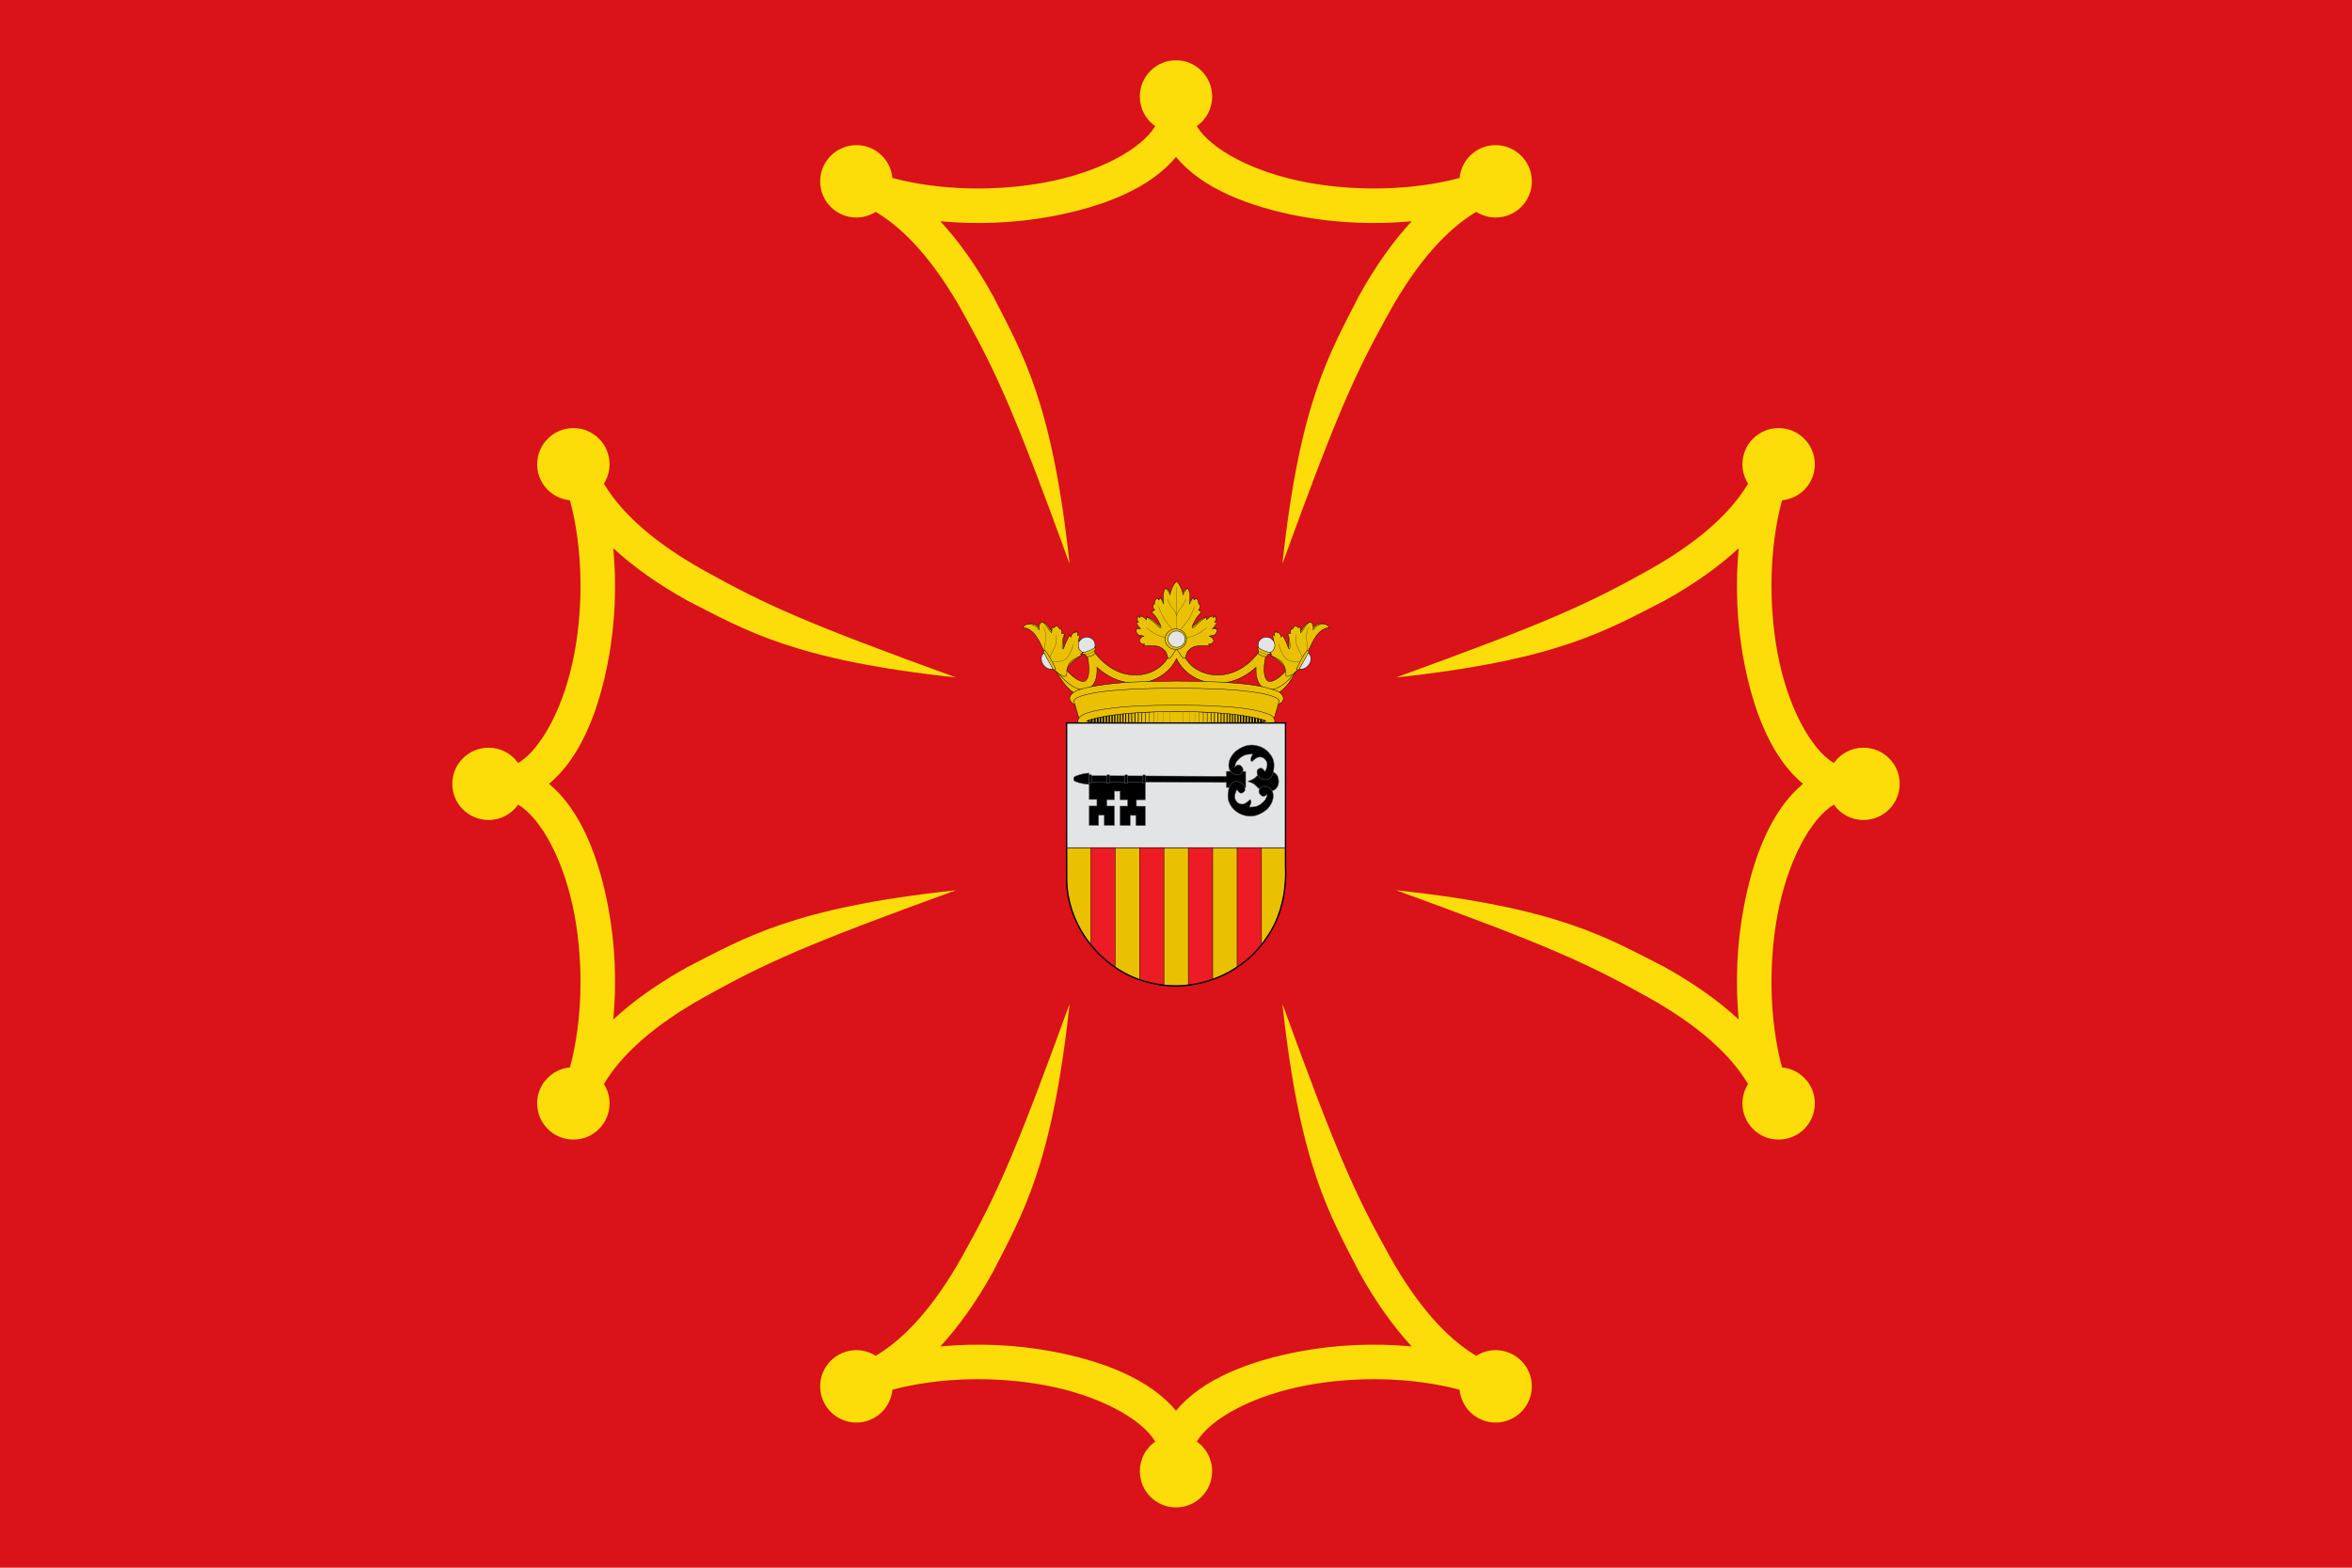 <?xml version="1.0" encoding="UTF-8" standalone="no"?>
<!-- Created with Inkscape (http://www.inkscape.org/) -->

<svg
   xmlns:dc="http://purl.org/dc/elements/1.1/"
   xmlns:cc="http://creativecommons.org/ns#"
   xmlns:rdf="http://www.w3.org/1999/02/22-rdf-syntax-ns#"
   xmlns:svg="http://www.w3.org/2000/svg"
   xmlns="http://www.w3.org/2000/svg"
   xmlns:xlink="http://www.w3.org/1999/xlink"
   xmlns:sodipodi="http://sodipodi.sourceforge.net/DTD/sodipodi-0.dtd"
   xmlns:inkscape="http://www.inkscape.org/namespaces/inkscape"
   width="750"
   height="500"
   id="svg54010"
   sodipodi:version="0.32"
   inkscape:version="0.47pre1"
   version="1.0"
   sodipodi:docname="Zaragoza_(ciudad).svg"
   inkscape:output_extension="org.inkscape.output.svg.inkscape">
  <defs
     id="defs54012">
    <inkscape:perspective
       sodipodi:type="inkscape:persp3d"
       inkscape:vp_x="0 : 250 : 1"
       inkscape:vp_y="0 : 1000 : 0"
       inkscape:vp_z="750 : 250 : 1"
       inkscape:persp3d-origin="375 : 166.66667 : 1"
       id="perspective2933" />
    <linearGradient
       id="linearGradient4981">
      <stop
         style="stop-color:#403800;stop-opacity:1;"
         offset="0"
         id="stop4983" />
      <stop
         id="stop4985"
         offset="0.5"
         style="stop-color:#c8af00;stop-opacity:1;" />
      <stop
         style="stop-color:#403900;stop-opacity:1;"
         offset="1"
         id="stop4987" />
    </linearGradient>
    <linearGradient
       inkscape:collect="always"
       xlink:href="#linearGradient4476"
       id="linearGradient4989"
       gradientUnits="userSpaceOnUse"
       gradientTransform="matrix(1.14,0,0,1.14,68.596,133.768)"
       x1="133.797"
       y1="343.12"
       x2="416.203"
       y2="343.12" />
    <inkscape:perspective
       sodipodi:type="inkscape:persp3d"
       inkscape:vp_x="0 : 526.18109 : 1"
       inkscape:vp_y="0 : 1000 : 0"
       inkscape:vp_z="744.09448 : 526.18109 : 1"
       inkscape:persp3d-origin="372.04724 : 350.78739 : 1"
       id="perspective4991" />
    <linearGradient
       id="linearGradient4476">
      <stop
         style="stop-color:#403800;stop-opacity:1;"
         offset="0"
         id="stop4478" />
      <stop
         id="stop3321"
         offset="0.5"
         style="stop-color:#c8af00;stop-opacity:1;" />
      <stop
         style="stop-color:#403900;stop-opacity:1;"
         offset="1"
         id="stop4480" />
    </linearGradient>
    <linearGradient
       inkscape:collect="always"
       xlink:href="#linearGradient4476"
       id="linearGradient2929"
       gradientUnits="userSpaceOnUse"
       gradientTransform="matrix(1.14,0,0,1.14,68.596,133.768)"
       x1="133.797"
       y1="343.12"
       x2="416.203"
       y2="343.12" />
    <inkscape:perspective
       sodipodi:type="inkscape:persp3d"
       inkscape:vp_x="0 : 526.18109 : 1"
       inkscape:vp_y="0 : 1000 : 0"
       inkscape:vp_z="744.09448 : 526.18109 : 1"
       inkscape:persp3d-origin="372.04724 : 350.78739 : 1"
       id="perspective9853" />
    <inkscape:perspective
       id="perspective108"
       inkscape:persp3d-origin="275 : 325 : 1"
       inkscape:vp_z="550 : 487.5 : 1"
       inkscape:vp_y="0 : 1000 : 0"
       inkscape:vp_x="0 : 487.5 : 1"
       sodipodi:type="inkscape:persp3d" />
    <inkscape:perspective
       id="perspective3215"
       inkscape:persp3d-origin="0.5 : 0.33333333 : 1"
       inkscape:vp_z="1 : 0.5 : 1"
       inkscape:vp_y="0 : 1000 : 0"
       inkscape:vp_x="0 : 0.5 : 1"
       sodipodi:type="inkscape:persp3d" />
  </defs>
  <sodipodi:namedview
     id="base"
     pagecolor="#ffffff"
     bordercolor="#666666"
     borderopacity="1.0"
     inkscape:pageopacity="0.0"
     inkscape:pageshadow="2"
     inkscape:zoom="0.63"
     inkscape:cx="563.68525"
     inkscape:cy="218.15287"
     inkscape:document-units="px"
     inkscape:current-layer="layer1"
     showborder="false"
     inkscape:showpageshadow="false"
     inkscape:window-width="1920"
     inkscape:window-height="1018"
     inkscape:window-x="-8"
     inkscape:window-y="-8"
     showgrid="false"
     inkscape:window-maximized="1" />
  <g
     inkscape:label="Capa 1"
     inkscape:groupmode="layer"
     id="layer1"
     transform="translate(-146.429,-236.648)">
    <rect
       style="opacity:1;fill:#da121a;fill-opacity:1;stroke:none;stroke-width:1;stroke-linecap:round;stroke-linejoin:miter;stroke-miterlimit:4;stroke-dasharray:none;stroke-opacity:1"
       id="rect2207"
       width="750"
       height="500"
       x="146.429"
       y="236.648" />
    <g
       id="g3085"
       transform="matrix(0.14,0,0,0.14,471.769,419.148)">
      <g
         style="display:inline"
         transform="translate(18.571,-7.756)"
         inkscape:label="Timbre"
         id="layer3" />
      <g
         style="display:inline"
         transform="translate(18.571,-7.756)"
         id="layer1-7"
         inkscape:label="Escudo" />
      <g
         transform="translate(75,-84.397)"
         style="display:inline"
         inkscape:label="Piezas"
         id="layer4">
        <g
           transform="translate(873,-55.32)"
           inkscape:label="Piezas"
           id="g5818" />
        <g
           transform="translate(873,-55.32)"
           inkscape:label="Muebles"
           id="g5820" />
        <g
           transform="translate(873,-55.32)"
           inkscape:label="Ornamentos"
           id="g5822" />
      </g>
      <g
         transform="translate(75,-84.397)"
         style="display:inline"
         inkscape:label="Muebles"
         id="layer5">
        <g
           style="display:inline"
           transform="translate(-582.739,640.167)"
           id="g5438"
           inkscape:label="Escudo" />
        <g
           transform="translate(-526.311,563.527)"
           style="display:inline"
           inkscape:label="Piezas"
           id="g5440" />
        <g
           transform="translate(-526.311,563.527)"
           inkscape:label="Ornamento"
           id="g5559" />
        <g
           transform="translate(-526.311,563.527)"
           style="display:inline"
           inkscape:label="Borde 3px"
           id="g5561" />
        <g
           transform="translate(-1463.668,-157.69)"
           id="g5299" />
        <g
           transform="translate(-2598.045,11.385)"
           id="g9393" />
      </g>
      <g
         transform="translate(75,-84.397)"
         style="display:inline"
         inkscape:label="Ornamentos"
         id="layer6" />
      <g
         transform="translate(75,-84.397)"
         style="display:inline"
         inkscape:label="Borde 3px"
         id="layer2">
        <g
           transform="matrix(0.959,0,0,0.959,12.342,18.785)"
           id="g2527">
          <path
             sodipodi:nodetypes="ccccccccc"
             id="path5237"
             d="m 268.375,122.087 c -6.477,-8.47 -6.694,-13.506 -14.355,-15.886 l -0.368,36.197 c 0.026,2.304 -6.586,-7.481 -11.411,-12.87 l 4.417,70.181 c -23.54,-14.47 -12.656,-15.185 -36.44,-25.137 37.947,64.873 -17.233,9.049 -25.766,31.773 l 79.874,18.098 4.049,-102.356 z"
             style="fill:#eac102;fill-opacity:1;fill-rule:evenodd;stroke:#000000;stroke-width:1.043px;stroke-linecap:butt;stroke-linejoin:miter;stroke-opacity:1" />
          <path
             style="fill:#eac102;fill-opacity:1;fill-rule:evenodd;stroke:#000000;stroke-width:1.043px;stroke-linecap:butt;stroke-linejoin:miter;stroke-opacity:1"
             d="m 291.777,122.087 c 6.477,-8.47 6.694,-13.506 14.355,-15.886 l 0.368,36.197 c -0.026,2.304 6.586,-7.481 11.411,-12.87 l -4.417,70.181 c 23.54,-14.47 12.656,-15.185 36.44,-25.137 -37.947,64.873 17.233,9.049 25.766,31.773 l -79.874,18.098 -4.049,-102.356 z"
             id="path5235"
             sodipodi:nodetypes="ccccccccc" />
          <path
             id="path4583"
             d="m 11.492,293.351 c 17.922,33.998 34.194,46.38 43.38,49.413 9.186,3.032 11.224,-1.746 10.955,-0.953 l 18.951,5.288 c -4.082,12.03 -19.923,18.979 -36.895,13.376 -16.972,-5.603 -35.138,-22.235 -54.24,-58.472 l 17.85,-8.652 z"
             style="fill:#eac102;fill-opacity:1;fill-rule:evenodd;stroke:#000000;stroke-width:1.043;stroke-linecap:butt;stroke-linejoin:miter;stroke-miterlimit:4;stroke-opacity:1;stroke-dasharray:none;stroke-dashoffset:0;marker:none;visibility:visible;display:inline;overflow:visible;enable-background:accumulate" />
          <path
             style="fill:#eac102;fill-opacity:1;fill-rule:evenodd;stroke:#000000;stroke-width:1.043px;stroke-linecap:butt;stroke-linejoin:miter;stroke-opacity:1"
             d="m 632.463,191.45 c -9.794,-2.023 -20.359,-2.566 -29.478,11.217 l -4.876,-15.887 c -15.008,0.855 -16.4,18.633 -30.383,27.589 l -23.124,2.081 c 3.471,21.285 2.051,29.053 0.737,37.565 l -42.252,12 c 16.407,9.632 30.919,20.103 36.356,35.217 l 93.02,-109.782 z"
             id="path4581"
             sodipodi:nodetypes="ccccccccc" />
          <path
             style="fill:#eac102;fill-opacity:1;fill-rule:evenodd;stroke:#000000;stroke-width:1.043;stroke-linecap:butt;stroke-linejoin:miter;stroke-miterlimit:4;stroke-opacity:1;stroke-dasharray:none;stroke-dashoffset:0;marker:none;visibility:visible;display:inline;overflow:visible;enable-background:accumulate"
             d="m 547.303,293.351 c -17.922,33.998 -34.194,46.38 -43.38,49.413 -9.186,3.032 -11.224,-1.746 -10.955,-0.953 l -18.951,5.288 c 4.082,12.03 19.923,18.979 36.895,13.376 16.972,-5.603 35.138,-22.235 54.24,-58.472 l -17.85,-8.652 z"
             id="path4461" />
          <path
             style="fill:#eac102;fill-opacity:1;fill-rule:evenodd;stroke:#000000;stroke-width:1.043;stroke-linecap:butt;stroke-linejoin:miter;stroke-miterlimit:4;stroke-opacity:1;stroke-dasharray:none"
             d="m 269.358,237.145 c -1.643,37.584 -29.502,65.622 -66.341,73.469 -36.839,7.847 -82.236,-4.672 -118.001,-52.116 l -17.271,8.133 c 4.343,18.417 5.125,33.489 3.472,43.831 -1.652,10.342 -5.298,14.988 -8.681,16.601 -3.383,1.612 -9.281,1.643 -19.068,-4.264 -9.786,-5.907 -22.318,-17.559 -36.186,-35.76 l -15.504,11.818 c 14.842,19.478 28.629,32.781 41.638,40.633 13.009,7.853 26.356,10.487 37.496,5.178 11.14,-5.309 17.315,-17.106 19.555,-31.13 0.927,-5.803 1.088,-12.284 0.822,-19.159 36.186,33.263 79.167,43.101 115.777,35.303 32.148,-6.848 59.579,-27.358 73.012,-55.985 13.433,28.627 40.863,49.137 73.012,55.985 36.61,7.798 79.591,-2.04 115.777,-35.303 -0.266,6.875 -0.105,13.356 0.822,19.159 2.24,14.024 8.415,25.821 19.555,31.13 11.14,5.309 24.487,2.675 37.496,-5.178 13.009,-7.853 26.796,-21.155 41.638,-40.633 l -15.504,-11.818 c -13.868,18.2 -26.4,29.852 -36.186,35.76 -9.786,5.907 -15.685,5.877 -19.068,4.264 -3.383,-1.612 -7.029,-6.258 -8.681,-16.601 -1.652,-10.342 -0.87,-25.414 3.472,-43.831 l -17.271,-8.133 c -35.764,47.444 -81.161,59.964 -118.001,52.116 -36.839,-7.847 -64.698,-35.885 -66.341,-73.469 l -10.722,0.457 -10.722,-0.457 z"
             id="path3640" />
          <g
             id="g4543"
             transform="matrix(0.975,0,0,1.091,-42.967,71.657)">
            <path
               sodipodi:nodetypes="ccssccscscscscscscscccsccssscscsccscscccscscccccscscccscsccscscsssccscccscscscscscscsccsssc"
               id="path2929"
               d="m 331.152,164.204 c 6.281,5.192 15.808,26.376 21.558,18.809 1.954,-2.052 2.342,-11.209 7.421,-15.211 5.079,-4.002 3.533,-4.11 12.91,-8.215 9.377,-4.105 38.669,-1.643 38.669,-1.643 l -2.331,-4.091 c 0,0 4.663,-0.001 7.789,-1.643 3.126,-1.642 5.09,-5.766 5.09,-5.766 0,0 -0.377,-0.816 -2.33,-4.51 -1.954,-3.694 -8.218,-5.734 -8.218,-5.734 0,0 5.477,-0.83 10.947,-2.062 5.47,-1.231 7.819,-10.276 7.819,-10.276 0,0 -0.4,-1.636 -1.962,-2.867 -1.563,-1.231 -9.383,-0.805 -9.383,-0.805 0,0 1.566,-1.235 4.692,-4.929 3.126,-3.694 5.857,-7.796 5.857,-7.796 0,0 0.014,-0.017 -2.33,-0.838 -2.344,-0.821 -3.526,-0.387 -3.526,-0.387 0,0 2.346,-2.49 3.128,-4.542 0.781,-2.052 -1.165,-9.439 -1.165,-9.439 l -5.09,3.705 -1.564,-3.705 c 0,0 -3.138,0.839 -6.654,2.481 -3.516,1.642 -7.421,5.734 -7.421,5.734 l -1.564,-6.153 c 0,0 -14.837,9.86 -19.135,13.144 -4.298,3.284 -13.279,13.126 -14.842,10.663 -1.563,-2.463 3.131,-9.855 7.82,-17.654 4.689,-7.799 13.677,-15.173 13.677,-15.173 0,0 0.007,-1.636 -1.165,-2.867 -1.172,-1.231 -5.09,-2.899 -5.09,-2.899 0,0 2.745,-2.442 3.526,-5.315 0.781,-2.873 -0.399,-8.215 -0.399,-8.215 l -2.361,0.805 c 0,0 -0.782,-4.085 -1.564,-6.958 -0.781,-2.873 -3.128,-4.929 -3.128,-4.929 0,0 -1.166,0 -2.729,0 -1.563,0 -3.496,2.448 -3.496,2.448 l -3.925,-4.929 -8.188,13.981 c 0,0 1.564,-8.205 1.564,-17.235 0,-9.03 -5.09,-17.654 -5.09,-17.654 0,0 -2.341,1.645 -5.857,4.929 -3.516,3.284 -5.489,9.825 -5.489,9.825 0,0 -2.325,-8.187 -5.06,-14.754 -1.736,-2.812 -8.318,-14.81 -11.131,-13.826 -3.249,-0.063 -9.108,10.247 -11.131,13.826 -2.735,6.567 -5.09,14.754 -5.09,14.754 0,0 -1.942,-6.542 -5.458,-9.825 -3.516,-3.284 -5.888,-4.929 -5.888,-4.929 0,0 -5.06,8.624 -5.06,17.654 0,9.03 1.564,17.235 1.564,17.235 l -8.218,-13.981 -3.894,4.929 c 0,0 -1.964,-2.448 -3.526,-2.448 -1.563,0 -2.729,0 -2.729,0 0,0 -2.346,2.056 -3.128,4.929 -0.781,2.873 -1.564,6.958 -1.564,6.958 l -2.331,-0.805 c 0,0 -1.18,5.342 -0.399,8.215 0.781,2.873 3.526,5.315 3.526,5.315 0,0 -3.918,1.668 -5.09,2.899 -1.172,1.231 -1.165,2.867 -1.165,2.867 0,0 8.988,7.374 13.677,15.173 4.689,7.799 9.352,15.191 7.789,17.654 -1.563,2.463 -10.544,-7.379 -14.842,-10.663 -4.298,-3.284 -19.135,-13.144 -19.135,-13.144 l -1.564,6.153 c 0,0 -3.905,-4.092 -7.421,-5.734 -3.516,-1.642 -6.654,-2.481 -6.654,-2.481 l -1.564,3.705 -5.06,-3.705 c 0,0 -1.977,7.387 -1.196,9.439 0.781,2.052 3.128,4.542 3.128,4.542 0,0 -1.152,-0.434 -3.496,0.387 -2.344,0.821 -2.361,0.838 -2.361,0.838 1e-5,0 2.731,4.102 5.857,7.796 3.126,3.694 4.692,4.929 4.692,4.929 1e-5,0 -7.821,-0.426 -9.383,0.805 -1.563,1.231 -1.932,2.867 -1.932,2.867 0,0 2.35,9.045 7.82,10.276 5.47,1.231 10.917,2.062 10.917,2.062 0,0 -6.234,2.04 -8.188,5.734 -1.954,3.694 -2.361,4.51 -2.361,4.51 10e-6,0 1.965,4.125 5.09,5.766 3.126,1.642 7.82,1.643 7.82,1.643 l -2.361,4.091 c 0,1e-5 29.322,-2.462 38.699,1.643 9.377,4.105 7.8,4.213 12.879,8.215 5.079,4.002 6.135,12.884 7.421,15.211 4.932,8.923 14.882,-13.618 21.079,-18.809"
               style="fill:#eac102;fill-opacity:1;fill-rule:evenodd;stroke:#000000;stroke-width:1.011px;stroke-linecap:butt;stroke-linejoin:miter;stroke-opacity:1" />
            <g
               id="g4534">
              <path
                 style="fill:none;stroke:#000000;stroke-width:0.506;stroke-linecap:round;stroke-linejoin:round;stroke-miterlimit:4;stroke-opacity:1;stroke-dasharray:none"
                 d="m 331.429,29.536 c 0,41.529 0,83.059 0,124.588"
                 id="path2979" />
              <path
                 style="fill:none;stroke:#000000;stroke-width:0.506;stroke-linecap:round;stroke-linejoin:round;stroke-miterlimit:4;stroke-opacity:1;stroke-dasharray:none"
                 d="m 287.778,72.255 c 6.079,13.543 12.344,27.547 23.303,37.918 8.197,9.135 16.911,18.833 19.237,31.312 l 0.302,1.033 0.317,1.084"
                 id="path2981" />
              <path
                 style="fill:none;stroke:#000000;stroke-width:0.506;stroke-linecap:round;stroke-linejoin:round;stroke-miterlimit:4;stroke-opacity:1;stroke-dasharray:none"
                 d="m 375.08,72.255 c -6.079,13.543 -12.344,27.547 -23.303,37.918 -8.197,9.135 -16.911,18.833 -19.237,31.312 l -0.302,1.033 -0.317,1.084"
                 id="path2983" />
              <path
                 style="fill:none;stroke:#000000;stroke-width:0.506;stroke-linecap:round;stroke-linejoin:round;stroke-miterlimit:4;stroke-opacity:1;stroke-dasharray:none"
                 d="m 309.358,55.941 c 3.273,8.206 7.848,15.834 14.196,22.022 3.6,4.017 6.367,8.584 7.384,13.94"
                 id="path3957" />
              <path
                 style="fill:none;stroke:#000000;stroke-width:0.506;stroke-linecap:round;stroke-linejoin:round;stroke-miterlimit:4;stroke-opacity:1;stroke-dasharray:none"
                 d="m 353.5,55.941 c -3.273,8.206 -7.848,15.834 -14.196,22.022 -3.6,4.017 -6.367,8.584 -7.384,13.94"
                 id="path3959" />
              <path
                 style="fill:none;stroke:#000000;stroke-width:0.506;stroke-linecap:round;stroke-linejoin:round;stroke-miterlimit:4;stroke-opacity:1;stroke-dasharray:none"
                 d="m 258.324,118.386 c 11.987,8.096 24.417,16.488 38.901,19.156 11.535,3.164 23.862,6.55 32.119,15.823 l 0.778,0.707 0.816,0.742"
                 id="path3971" />
              <path
                 style="fill:none;stroke:#000000;stroke-width:0.506;stroke-linecap:round;stroke-linejoin:round;stroke-miterlimit:4;stroke-opacity:1;stroke-dasharray:none"
                 d="m 404.533,118.386 c -11.987,8.096 -24.418,16.488 -38.901,19.156 -11.535,3.164 -23.862,6.55 -32.119,15.823 l -0.778,0.707 -0.816,0.742"
                 id="path3973" />
            </g>
          </g>
          <path
             style="fill:#eac102;fill-rule:evenodd;stroke:#000000;stroke-width:1.043px;stroke-linecap:butt;stroke-linejoin:miter;stroke-opacity:1"
             d="m 279.863,327.079 c -70.23,0.7 -141.267,0.766 -210.24,14.813 -15.392,4.638 -37.397,7.228 -43.175,23.657 -1.895,13.722 15.507,19.538 26.378,23.309 51.786,14.841 106.504,16.098 160.16,18.418 83.476,1.599 167.491,2.248 250.348,-8.835 22.636,-4.175 47.562,-6.751 66.176,-20.816 11.115,-10.394 -1.188,-24.928 -13.475,-27.918 -42.15,-15.441 -88.123,-17.098 -132.703,-20.241 -34.454,-1.795 -68.968,-2.363 -103.469,-2.386 z"
             id="path9052" />
          <path
             style="fill:#eac102;fill-opacity:1;fill-rule:evenodd;stroke:#000000;stroke-width:1.043px;stroke-linecap:butt;stroke-linejoin:miter;stroke-opacity:1"
             d="m 280.08,343.947 c -38.279,0 -70.562,0.712 -97.77,1.949 -5.442,0.247 -10.695,0.523 -15.739,0.809 -60.503,3.432 -92.944,9.5 -110.33,15.043 -1.449,0.462 -2.823,0.908 -4.071,1.361 -6.217,2.259 -10.04,4.422 -12.367,6.179 -0.457,0.346 -0.851,0.677 -1.202,0.993 -0.363,0.327 -0.667,0.628 -0.93,0.919 -1.555,1.716 -1.512,2.758 -1.512,2.758 l 13.219,45.569 43.225,0 374.953,0 43.225,0 13.219,-45.569 c 0,0 0.043,-1.042 -1.512,-2.758 -0.264,-0.291 -0.567,-0.592 -0.93,-0.919 -2.127,-1.922 -6.106,-4.46 -13.568,-7.172 -0.011,-0.004 -0.028,0.004 -0.039,0 -16.216,-5.885 -48.816,-12.685 -114.362,-16.403 -0.012,-7e-4 -0.026,7.1e-4 -0.039,0 -5.044,-0.286 -10.259,-0.562 -15.701,-0.809 -27.209,-1.237 -59.488,-1.949 -97.77,-1.949 z"
             id="path9054" />
          <g
             id="g9200"
             transform="matrix(1.143,0,0,1.085,-1244.044,103.271)">
            <path
               style="fill:#eac102;fill-rule:evenodd;stroke:#000000;stroke-width:0.936px;stroke-linecap:butt;stroke-linejoin:miter;stroke-opacity:1"
               d="m 1146.982,293.415 c 0,0 40.214,-20.435 186.113,-20.435 145.416,0 186.113,20.435 186.113,20.435 0,0 -34.014,20.435 -186.113,20.435 -152.583,0 -186.113,-20.435 -186.113,-20.435 z"
               id="path9202"
               sodipodi:nodetypes="czczc" />
            <g
               id="g9204"
               transform="translate(181.952,-177.549)">
              <path
                 d="m 1103.773,494.662 0,-47.281"
                 style="font-size:12px;fill:none;stroke:#000000;stroke-width:0.487"
                 id="path9206" />
              <path
                 d="m 1095.22,494.662 0,-47.281"
                 style="font-size:12px;fill:none;stroke:#000000;stroke-width:0.717"
                 id="path9208" />
              <path
                 d="m 1087.147,494.662 0,-47.281"
                 style="font-size:12px;fill:none;stroke:#000000;stroke-width:0.96"
                 id="path9210" />
              <path
                 d="m 1079.144,494.662 0,-47.281"
                 style="font-size:12px;fill:none;stroke:#000000;stroke-width:1.204"
                 id="path9212" />
              <path
                 d="m 1072.012,494.662 0,-47.281"
                 style="font-size:12px;fill:none;stroke:#000000;stroke-width:1.447"
                 id="path9214" />
              <path
                 d="m 1058.412,492.113 -0.188,-43.034 m 6.636,43.6 0,-45.013"
                 style="font-size:12px;fill:none;stroke:#000000;stroke-width:1.691"
                 id="path9216" />
              <path
                 d="m 1045.855,490.178 0,-39.648 m 6.362,40.781 -0.188,-42.194"
                 style="font-size:12px;fill:none;stroke:#000000;stroke-width:1.921"
                 id="path9218" />
              <path
                 d="m 1029.009,487.914 0,-34.835 m 5.527,35.401 0,-36.533 m 5.694,37.665 0,-37.95"
                 style="font-size:12px;fill:none;stroke:#000000;stroke-width:2.164"
                 id="path9220" />
              <path
                 d="m 1023.105,487.629 0,-33.699"
                 style="font-size:12px;fill:none;stroke:#000000;stroke-width:2.408"
                 id="path9222" />
              <path
                 d="m 1017.599,485.931 0,-31.435"
                 style="font-size:12px;fill:none;stroke:#000000;stroke-width:2.651"
                 id="path9224" />
              <path
                 d="m 1011.694,485.08 0,-29.17"
                 style="font-size:12px;fill:none;stroke:#000000;stroke-width:2.895"
                 id="path9226" />
              <path
                 d="m 999.606,482.534 -0.188,-23.224 m 6.383,24.357 0,-26.055"
                 style="font-size:12px;fill:none;stroke:#000000;stroke-width:3.125"
                 id="path9228" />
              <path
                 d="m 993.411,480.551 0,-20.394"
                 style="font-size:12px;fill:none;stroke:#000000;stroke-width:3.3"
                 id="path9230" />
              <path
                 d="m 987.738,478.897 0,-16.983"
                 style="font-size:12px;fill:none;stroke:#000000;stroke-width:3.544"
                 id="path9232" />
              <path
                 d="m 981.543,476.633 0,-13.301"
                 style="font-size:12px;fill:none;stroke:#000000;stroke-width:3.774"
                 id="path9234" />
              <path
                 d="m 975.176,475.501 0,-9.905"
                 style="font-size:12px;fill:none;stroke:#000000;stroke-width:4.004"
                 id="path9236" />
              <path
                 d="m 968.437,473.238 0,-4.813"
                 style="font-size:12px;fill:none;stroke:#000000;stroke-width:4.721"
                 id="path9238" />
              <path
                 d="m 1137.799,492.113 0,-43.315 m -14.489,44.732 0.188,-45.864 m -10.748,46.43 0,-46.715"
                 style="font-size:12px;fill:none;stroke:#000000;stroke-width:0.243"
                 id="path9240" />
              <path
                 id="path9242"
                 style="font-size:12px;fill:none;stroke:#000000;stroke-width:0.487"
                 d="m 1198.514,494.662 0,-47.281" />
              <path
                 id="path9244"
                 style="font-size:12px;fill:none;stroke:#000000;stroke-width:0.717"
                 d="m 1207.066,494.662 0,-47.281" />
              <path
                 id="path9246"
                 style="font-size:12px;fill:none;stroke:#000000;stroke-width:0.96"
                 d="m 1215.14,494.662 0,-47.281" />
              <path
                 id="path9248"
                 style="font-size:12px;fill:none;stroke:#000000;stroke-width:1.204"
                 d="m 1223.143,494.662 0,-47.281" />
              <path
                 id="path9250"
                 style="font-size:12px;fill:none;stroke:#000000;stroke-width:1.447"
                 d="m 1230.274,494.662 0,-47.281" />
              <path
                 id="path9252"
                 style="font-size:12px;fill:none;stroke:#000000;stroke-width:1.691"
                 d="m 1243.875,492.113 0.188,-43.034 m -6.636,43.6 0,-45.013" />
              <path
                 id="path9254"
                 style="font-size:12px;fill:none;stroke:#000000;stroke-width:1.921"
                 d="m 1256.432,490.178 0,-39.648 m -6.362,40.781 0.188,-42.194" />
              <path
                 id="path9256"
                 style="font-size:12px;fill:none;stroke:#000000;stroke-width:2.164"
                 d="m 1273.278,487.914 0,-34.835 m -5.527,35.401 0,-36.533 m -5.694,37.665 0,-37.95" />
              <path
                 id="path9258"
                 style="font-size:12px;fill:none;stroke:#000000;stroke-width:2.408"
                 d="m 1279.182,487.629 0,-33.699" />
              <path
                 id="path9260"
                 style="font-size:12px;fill:none;stroke:#000000;stroke-width:2.651"
                 d="m 1284.688,485.931 0,-31.435" />
              <path
                 id="path9262"
                 style="font-size:12px;fill:none;stroke:#000000;stroke-width:2.895"
                 d="m 1290.592,485.08 0,-29.17" />
              <path
                 id="path9264"
                 style="font-size:12px;fill:none;stroke:#000000;stroke-width:3.125"
                 d="m 1302.681,482.534 0.189,-23.224 m -6.383,24.357 0,-26.055" />
              <path
                 id="path9266"
                 style="font-size:12px;fill:none;stroke:#000000;stroke-width:3.3"
                 d="m 1308.876,480.551 0,-20.394" />
              <path
                 id="path9268"
                 style="font-size:12px;fill:none;stroke:#000000;stroke-width:3.544"
                 d="m 1314.548,478.897 0,-16.983" />
              <path
                 id="path9270"
                 style="font-size:12px;fill:none;stroke:#000000;stroke-width:3.774"
                 d="m 1320.743,476.633 0,-13.301" />
              <path
                 id="path9272"
                 style="font-size:12px;fill:none;stroke:#000000;stroke-width:4.004"
                 d="m 1327.11,475.501 0,-9.905" />
              <path
                 id="path9274"
                 style="font-size:12px;fill:none;stroke:#000000;stroke-width:4.721"
                 d="m 1333.849,473.238 0,-4.813" />
              <path
                 id="path9276"
                 style="font-size:12px;fill:none;stroke:#000000;stroke-width:0.243"
                 d="m 1164.488,492.113 0,-43.315 m 14.489,44.732 -0.188,-45.864 m 10.748,46.43 0,-46.715" />
            </g>
            <path
               style="fill:#eac102;fill-rule:evenodd;stroke:#000000;stroke-width:0.936px;stroke-linecap:butt;stroke-linejoin:miter;stroke-opacity:1"
               d="m 1332.929,258.951 c -56.612,0.595 -113.87,0.658 -169.469,12.594 -12.408,3.941 -30.155,6.135 -34.812,20.094 -1.528,11.659 12.487,16.608 21.25,19.812 41.744,12.61 85.873,13.685 129.125,15.656 67.29,1.358 134.99,1.885 201.781,-7.531 18.247,-3.547 38.339,-5.737 53.344,-17.688 8.96,-8.832 -0.939,-21.179 -10.844,-23.719 -33.977,-13.12 -71.033,-14.516 -106.969,-17.188 -27.773,-1.525 -55.595,-2.012 -83.406,-2.031 z m 0.156,14.031 c 145.416,2e-5 186.125,20.438 186.125,20.438 -10e-5,-1e-5 -34.025,20.438 -186.125,20.438 -152.584,0 -186.094,-20.438 -186.094,-20.438 0,-1e-5 40.194,-20.438 186.094,-20.438 z"
               id="path9278" />
          </g>
          <g
             id="g5253"
             transform="matrix(0.975,0,0,1.035,-42.967,78.323)">
            <path
               style="fill:#eac102;fill-opacity:1;fill-rule:evenodd;stroke:#000000;stroke-width:1.038px;stroke-linecap:butt;stroke-linejoin:miter;stroke-opacity:1"
               d="m 596.554,218.233 c -0.68,-2.319 0.295,-5.059 -1.975,-10.059 -2.27,-5.001 -1.066,-4.501 -6.494,-11.202 -5.428,-6.701 -28.149,-15.878 -28.149,-15.878 l 3.284,-2.258 c 0,0 -3.483,-1.765 -5.19,-4.209 -1.706,-2.445 -1.621,-6.377 -1.621,-6.377 0,0 0.599,-0.487 3.443,-2.597 2.845,-2.11 8.273,-1.302 8.273,-1.302 0,0 -3.773,-2.72 -7.377,-5.733 -3.605,-3.013 -1.939,-10.858 -1.939,-10.858 0,0 0.928,-1.128 2.554,-1.487 1.626,-0.359 7.272,2.94 7.272,2.94 0,0 -0.695,-1.553 -1.628,-5.579 -0.933,-4.026 -1.422,-8.22 -1.422,-8.22 0,0 -0.01,-0.017 2.043,0.235 2.053,0.252 2.788,1.029 2.788,1.029 0,0 -0.82,-2.787 -0.628,-4.663 0.192,-1.876 4.416,-6.839 4.416,-6.839 l 2.388,4.777 2.562,-2.285 c 0,-1e-5 2.026,1.838 4.023,4.43 1.997,2.592 3.347,7.228 3.347,7.228 l 3.485,-4.163 c 0,0 7.322,13.206 9.282,17.358 1.96,4.152 4.951,15.117 7.041,13.809 2.09,-1.308 1.383,-8.773 0.834,-16.552 -0.549,-7.779 -4.474,-16.862 -4.474,-16.862 0,0 0.624,-1.254 1.959,-1.76 1.336,-0.507 4.873,-0.302 4.873,-0.302 0,-10e-6 -1.124,-2.922 -0.623,-5.431 0.501,-2.509 3.403,-6.189 3.403,-6.189 l 1.435,1.528 c 0,0 2.11,-2.859 3.773,-4.778 1.663,-1.919 4.197,-2.631 4.197,-2.631 0,0 0.874,0.443 2.036,1.033 1.162,0.59 4.027,3.657 4.027,3.657 l 4.762,-2.327 0.82,13.872 c 10.833,-9.083 10.012,-19.015 24.484,-25.343 0,0 4.623,3.917 6.001,7.774 1.378,3.857 0.167,10.996 0.167,10.996 10e-6,-1e-5 5.486,-10.605 19.579,-13.2 13.216,-2.433 18.944,5.608 20.665,7.428 -30.496,3.648 -39.731,30.991 -56.599,62.312 -1.123,1.993 -14.272,27.983 -16.205,30.144 -1.933,2.161 -4.217,4.365 -6.689,6.574 -2.472,2.21 -5.135,4.41 -7.874,6.55 -12.444,8.122 -21.987,11.303 -20.329,-4.591 z"
               id="path4138"
               sodipodi:nodetypes="cssccscscscssscscscccsccssscscsccsssccccsczccsscc" />
            <path
               style="fill:none;stroke:#000000;stroke-width:0.519;stroke-linecap:round;stroke-linejoin:round;stroke-miterlimit:4;stroke-opacity:1;stroke-dasharray:none"
               d="m 622.453,133.161 c -5.268,32.421 17.937,43.404 17.74,62.826"
               id="path4140"
               sodipodi:nodetypes="cc" />
            <path
               id="path4142"
               d="m 652.654,117.205 c -12.079,29.006 0.947,31.802 -2.773,52.732"
               style="fill:none;stroke:#000000;stroke-width:0.519;stroke-linecap:round;stroke-linejoin:round;stroke-miterlimit:4;stroke-opacity:1;stroke-dasharray:none"
               sodipodi:nodetypes="cc" />
            <path
               sodipodi:nodetypes="cc"
               id="path4144"
               d="m 580.054,155.212 c 18.858,59.578 41.971,30.191 54.907,44.762"
               style="fill:none;stroke:#000000;stroke-width:0.519;stroke-linecap:round;stroke-linejoin:round;stroke-miterlimit:4;stroke-opacity:1;stroke-dasharray:none" />
            <g
               transform="matrix(0.721,0.332,-0.389,0.65,-580.309,-950.752)"
               id="g9000">
              <path
                 id="path9002"
                 d="m 2069.062,730.688 c 0.224,0.008 0.431,0.094 0.656,0.094 12.759,0 23.094,-12.766 23.094,-28.5 0,-15.734 -10.335,-28.5 -23.094,-28.5 -0.225,0 -0.432,0.086 -0.656,0.094 l 0,56.812 z"
                 style="fill:#e3e4e5;fill-opacity:1;fill-rule:nonzero;stroke:#000000;stroke-width:1.343;stroke-linecap:butt;stroke-linejoin:miter;stroke-miterlimit:4;stroke-opacity:1;stroke-dasharray:none;stroke-dashoffset:0;marker:none;visibility:visible;display:inline;overflow:visible;enable-background:accumulate" />
              <path
                 sodipodi:nodetypes="ccccc"
                 id="path9004"
                 d="m 2066.286,668.732 6.95,0 0,66.529 -6.95,0 c -2.458,-25.69 -2.862,-50.125 0,-66.529 z"
                 style="fill:#eac102;fill-opacity:1;fill-rule:nonzero;stroke:#000000;stroke-width:1.343;stroke-linecap:butt;stroke-linejoin:miter;stroke-miterlimit:4;stroke-opacity:1;stroke-dashoffset:0;marker:none;visibility:visible;display:inline;overflow:visible;enable-background:accumulate" />
            </g>
          </g>
          <g
             id="g9046"
             transform="matrix(0.704,0,0,0.722,-1804.465,169.277)">
            <path
               transform="matrix(1.311,0,0,1.223,-925.15,-19.091)"
               d="m 2989.922,81.517 c 0,15.218 -12.336,27.554 -27.554,27.554 -15.218,0 -27.554,-12.336 -27.554,-27.554 0,-15.218 12.336,-27.554 27.554,-27.554 15.218,0 27.554,12.336 27.554,27.554 z"
               sodipodi:ry="27.554184"
               sodipodi:rx="27.554184"
               sodipodi:cy="81.516876"
               sodipodi:cx="2962.3679"
               id="path9048"
               style="fill:#eac102;fill-opacity:1;fill-rule:evenodd;stroke:#000000;stroke-width:1.154;stroke-linecap:round;stroke-linejoin:round;stroke-miterlimit:4;stroke-opacity:1;stroke-dasharray:none;stroke-dashoffset:0;marker:none;visibility:visible;display:inline;overflow:visible;enable-background:accumulate"
               sodipodi:type="arc" />
            <path
               sodipodi:type="arc"
               style="fill:#e3e4e5;fill-opacity:1;fill-rule:evenodd;stroke:#000000;stroke-width:1.452;stroke-linecap:round;stroke-linejoin:round;stroke-miterlimit:4;stroke-opacity:1;stroke-dasharray:none;stroke-dashoffset:0;marker:none;visibility:visible;display:inline;overflow:visible;enable-background:accumulate"
               id="path9050"
               sodipodi:cx="2962.3679"
               sodipodi:cy="81.516876"
               sodipodi:rx="27.554184"
               sodipodi:ry="27.554184"
               d="m 2989.922,81.517 c 0,15.218 -12.336,27.554 -27.554,27.554 -15.218,0 -27.554,-12.336 -27.554,-27.554 0,-15.218 12.336,-27.554 27.554,-27.554 15.218,0 27.554,12.336 27.554,27.554 z"
               transform="matrix(1.043,0,0,0.972,-128.572,1.378)" />
          </g>
          <path
             sodipodi:nodetypes="ccccccccc"
             id="path2509"
             d="m -74.323,191.45 c 9.794,-2.023 20.359,-2.566 29.478,11.217 l 4.876,-15.887 c 15.008,0.855 16.4,18.633 30.383,27.589 l 23.124,2.081 c -3.471,21.285 -2.051,29.053 -0.737,37.565 l 42.252,12 c -16.407,9.632 -30.919,20.103 -36.356,35.217 l -93.02,-109.782 z"
             style="fill:#eac102;fill-opacity:1;fill-rule:evenodd;stroke:#000000;stroke-width:1.043px;stroke-linecap:butt;stroke-linejoin:miter;stroke-opacity:1" />
          <g
             transform="matrix(-0.975,0,0,1.035,601.107,78.323)"
             id="g2511">
            <path
               sodipodi:nodetypes="cssccscscscssscscscccsccssscscsccsssccccsczccsscc"
               id="path2513"
               d="m 596.554,218.233 c -0.68,-2.319 0.295,-5.059 -1.975,-10.059 -2.27,-5.001 -1.066,-4.501 -6.494,-11.202 -5.428,-6.701 -28.149,-15.878 -28.149,-15.878 l 3.284,-2.258 c 0,0 -3.483,-1.765 -5.19,-4.209 -1.706,-2.445 -1.621,-6.377 -1.621,-6.377 0,0 0.599,-0.487 3.443,-2.597 2.845,-2.11 8.273,-1.302 8.273,-1.302 0,0 -3.773,-2.72 -7.377,-5.733 -3.605,-3.013 -1.939,-10.858 -1.939,-10.858 0,0 0.928,-1.128 2.554,-1.487 1.626,-0.359 7.272,2.94 7.272,2.94 0,0 -0.695,-1.553 -1.628,-5.579 -0.933,-4.026 -1.422,-8.22 -1.422,-8.22 0,0 -0.01,-0.017 2.043,0.235 2.053,0.252 2.788,1.029 2.788,1.029 0,0 -0.82,-2.787 -0.628,-4.663 0.192,-1.876 4.416,-6.839 4.416,-6.839 l 2.388,4.777 2.562,-2.285 c 0,-1e-5 2.026,1.838 4.023,4.43 1.997,2.592 3.347,7.228 3.347,7.228 l 3.485,-4.163 c 0,0 7.322,13.206 9.282,17.358 1.96,4.152 4.951,15.117 7.041,13.809 2.09,-1.308 1.383,-8.773 0.834,-16.552 -0.549,-7.779 -4.474,-16.862 -4.474,-16.862 0,0 0.624,-1.254 1.959,-1.76 1.336,-0.507 4.873,-0.302 4.873,-0.302 0,-10e-6 -1.124,-2.922 -0.623,-5.431 0.501,-2.509 3.403,-6.189 3.403,-6.189 l 1.435,1.528 c 0,0 2.11,-2.859 3.773,-4.778 1.663,-1.919 4.197,-2.631 4.197,-2.631 0,0 0.874,0.443 2.036,1.033 1.162,0.59 4.027,3.657 4.027,3.657 l 4.762,-2.327 0.82,13.872 c 10.833,-9.083 10.012,-19.015 24.484,-25.343 0,0 4.623,3.917 6.001,7.774 1.378,3.857 0.167,10.996 0.167,10.996 10e-6,-1e-5 5.486,-10.605 19.579,-13.2 13.216,-2.433 18.944,5.608 20.665,7.428 -30.496,3.648 -39.731,30.991 -56.599,62.312 -1.123,1.993 -14.272,27.983 -16.205,30.144 -1.933,2.161 -4.217,4.365 -6.689,6.574 -2.472,2.21 -5.135,4.41 -7.874,6.55 -12.444,8.122 -21.987,11.303 -20.329,-4.591 z"
               style="fill:#eac102;fill-opacity:1;fill-rule:evenodd;stroke:#000000;stroke-width:1.038px;stroke-linecap:butt;stroke-linejoin:miter;stroke-opacity:1" />
            <path
               sodipodi:nodetypes="cc"
               id="path2515"
               d="m 622.453,133.161 c -5.268,32.421 17.937,43.404 17.74,62.826"
               style="fill:none;stroke:#000000;stroke-width:0.519;stroke-linecap:round;stroke-linejoin:round;stroke-miterlimit:4;stroke-opacity:1;stroke-dasharray:none" />
            <path
               sodipodi:nodetypes="cc"
               style="fill:none;stroke:#000000;stroke-width:0.519;stroke-linecap:round;stroke-linejoin:round;stroke-miterlimit:4;stroke-opacity:1;stroke-dasharray:none"
               d="m 652.654,117.205 c -12.079,29.006 0.947,31.802 -2.773,52.732"
               id="path2517" />
            <path
               style="fill:none;stroke:#000000;stroke-width:0.519;stroke-linecap:round;stroke-linejoin:round;stroke-miterlimit:4;stroke-opacity:1;stroke-dasharray:none"
               d="m 580.054,155.212 c 18.858,59.578 41.971,30.191 54.907,44.762"
               id="path2519"
               sodipodi:nodetypes="cc" />
            <g
               id="g2521"
               transform="matrix(0.721,0.332,-0.389,0.65,-580.309,-950.752)">
              <path
                 style="fill:#e3e4e5;fill-opacity:1;fill-rule:nonzero;stroke:#000000;stroke-width:1.343;stroke-linecap:butt;stroke-linejoin:miter;stroke-miterlimit:4;stroke-opacity:1;stroke-dasharray:none;stroke-dashoffset:0;marker:none;visibility:visible;display:inline;overflow:visible;enable-background:accumulate"
                 d="m 2069.062,730.688 c 0.224,0.008 0.431,0.094 0.656,0.094 12.759,0 23.094,-12.766 23.094,-28.5 0,-15.734 -10.335,-28.5 -23.094,-28.5 -0.225,0 -0.432,0.086 -0.656,0.094 l 0,56.812 z"
                 id="path2523" />
              <path
                 style="fill:#eac102;fill-opacity:1;fill-rule:nonzero;stroke:#000000;stroke-width:1.343;stroke-linecap:butt;stroke-linejoin:miter;stroke-miterlimit:4;stroke-opacity:1;stroke-dashoffset:0;marker:none;visibility:visible;display:inline;overflow:visible;enable-background:accumulate"
                 d="m 2066.286,668.732 6.95,0 0,66.529 -6.95,0 c -2.458,-25.69 -2.862,-50.125 0,-66.529 z"
                 id="path2525"
                 sodipodi:nodetypes="ccccc" />
            </g>
          </g>
          <g
             id="g5296"
             transform="matrix(0.975,0,0,0.975,-42.849,92.187)">
            <g
               id="g5278">
              <path
                 transform="matrix(0.673,0.188,-0.18,0.642,-1331.984,-1334.888)"
                 d="m 3198.051,1390.381 c 0,16.272 -13.191,29.463 -29.463,29.463 -16.272,0 -29.463,-13.191 -29.463,-29.463 0,-16.272 13.191,-29.463 29.463,-29.463 16.272,0 29.463,13.191 29.463,29.463 z"
                 sodipodi:ry="29.462782"
                 sodipodi:rx="29.462782"
                 sodipodi:cy="1390.3806"
                 sodipodi:cx="3168.5884"
                 id="path9012"
                 style="fill:#e3e4e5;fill-opacity:1;fill-rule:evenodd;stroke:#000000;stroke-width:1.567;stroke-linecap:round;stroke-linejoin:round;stroke-miterlimit:4;stroke-opacity:1;stroke-dasharray:none;stroke-dashoffset:0;marker:none;visibility:visible;display:inline;overflow:visible;enable-background:accumulate"
                 sodipodi:type="arc" />
              <g
                 id="g4435"
                 transform="matrix(1.342,0,0,1.342,-182.397,-64.737)">
                <path
                   style="fill:#eac102;fill-rule:evenodd;stroke:#000000;stroke-width:0.797;stroke-linecap:butt;stroke-linejoin:miter;stroke-miterlimit:4;stroke-opacity:1;stroke-dasharray:none"
                   d="m 530.794,166.834 c 6.518,4.635 13.81,7.621 22.909,9.451 -1.872,4.748 -6.097,1.425 -6.553,5.802 -0.456,4.376 -19.158,-2.366 -16.177,-6.293 2.982,-3.926 -2.463,-4.356 -0.179,-8.96 z"
                   id="path9014"
                   sodipodi:nodetypes="cczzc" />
                <path
                   sodipodi:nodetypes="cc"
                   id="path9160"
                   d="m 547.82,179.785 c -5.249,-0.872 -11.154,-3.03 -15.506,-6.149"
                   style="fill:none;stroke:#000000;stroke-width:0.399;stroke-linecap:butt;stroke-linejoin:miter;stroke-miterlimit:4;stroke-opacity:1;stroke-dasharray:none" />
              </g>
            </g>
            <g
               transform="matrix(-1,0,0,1,662.616,0)"
               id="g5286">
              <path
                 sodipodi:type="arc"
                 style="fill:#e3e4e5;fill-opacity:1;fill-rule:evenodd;stroke:#000000;stroke-width:1.567;stroke-linecap:round;stroke-linejoin:round;stroke-miterlimit:4;stroke-opacity:1;stroke-dasharray:none;stroke-dashoffset:0;marker:none;visibility:visible;display:inline;overflow:visible;enable-background:accumulate"
                 id="path5288"
                 sodipodi:cx="3168.5884"
                 sodipodi:cy="1390.3806"
                 sodipodi:rx="29.462782"
                 sodipodi:ry="29.462782"
                 d="m 3198.051,1390.381 c 0,16.272 -13.191,29.463 -29.463,29.463 -16.272,0 -29.463,-13.191 -29.463,-29.463 0,-16.272 13.191,-29.463 29.463,-29.463 16.272,0 29.463,13.191 29.463,29.463 z"
                 transform="matrix(0.673,0.188,-0.18,0.642,-1331.984,-1334.888)" />
              <g
                 transform="matrix(1.342,0,0,1.342,-182.397,-64.737)"
                 id="g5290">
                <path
                   sodipodi:nodetypes="cczzc"
                   id="path5292"
                   d="m 530.794,166.834 c 6.518,4.635 13.81,7.621 22.909,9.451 -1.872,4.748 -6.097,1.425 -6.553,5.802 -0.456,4.376 -19.158,-2.366 -16.177,-6.293 2.982,-3.926 -2.463,-4.356 -0.179,-8.96 z"
                   style="fill:#eac102;fill-rule:evenodd;stroke:#000000;stroke-width:0.797;stroke-linecap:butt;stroke-linejoin:miter;stroke-miterlimit:4;stroke-opacity:1;stroke-dasharray:none" />
                <path
                   style="fill:none;stroke:#000000;stroke-width:0.399;stroke-linecap:butt;stroke-linejoin:miter;stroke-miterlimit:4;stroke-opacity:1;stroke-dasharray:none"
                   d="m 547.82,179.785 c -5.249,-0.872 -11.154,-3.03 -15.506,-6.149"
                   id="path5294"
                   sodipodi:nodetypes="cc" />
              </g>
            </g>
          </g>
        </g>
        <path
           id="path2433"
           d="m 529.018,711.878 c -82.633,0 -165.278,0 -247.906,0 -83.504,0 -167.001,0 -250.5,0 0.053,26.082 -2e-6,52.168 0.156,78.25 3.847,108.364 86.775,207.365 192.687,230.25 18.873,4.598 38.168,6.677 57.438,6.5 80.772,-0.743 160.879,-41.851 205.531,-110.156 33.122,-47.314 45.325,-105.847 42.594,-162.844 0,-14 0,-28 0,-42 z"
           style="fill:#eac102;fill-opacity:1;fill-rule:evenodd;stroke:#000000;stroke-width:1;stroke-linecap:butt;stroke-linejoin:miter;stroke-miterlimit:4;stroke-opacity:1;stroke-dasharray:none;stroke-dashoffset:0;marker:none;visibility:visible;display:inline;overflow:visible;enable-background:accumulate" />
        <path
           id="path5214"
           d="m 30.719,427.878 c 0.16,94.669 -0.036,189.337 0.156,284 83.499,0 166.996,0 250.5,0 82.629,0 165.273,0 247.906,0 -10e-6,-94.665 0,-189.334 0,-284 -82.706,2e-5 -165.419,0 -248.125,0 -83.487,2e-5 -166.95,0 -250.438,0 z"
           style="fill:#e3e4e5;fill-opacity:1;fill-rule:evenodd;stroke:#000000;stroke-width:1;stroke-linecap:butt;stroke-linejoin:miter;stroke-miterlimit:4;stroke-opacity:1;stroke-dasharray:none;stroke-dashoffset:0;marker:none;visibility:visible;display:inline;overflow:visible;enable-background:accumulate" />
        <path
           id="path2460"
           d="m 85.562,711.878 0,221.062 c 15.864,19.791 34.632,37.172 55.562,51.438 l 0,-272.5 -55.562,0 z m 111.094,0 0,300.687 c 8.794,3.082 17.73,5.83 26.906,7.812 9.467,2.306 19.033,3.959 28.656,5.031 l 0,-313.531 -55.562,0 z m 111.125,0 0,313.187 c 18.935,-2.25 37.589,-6.679 55.562,-13.094 l 0,-300.094 -55.562,0 z m 111.094,0 0,272.344 c 20.999,-13.945 39.842,-31.048 55.562,-50.906 l 0,-221.438 -55.562,0 z"
           style="fill:#ed1c24;fill-opacity:1;fill-rule:evenodd;stroke:#000000;stroke-width:1;stroke-linecap:butt;stroke-linejoin:miter;stroke-miterlimit:4;stroke-opacity:1;stroke-dasharray:none;stroke-dashoffset:0;marker:none;visibility:visible;display:inline;overflow:visible;enable-background:accumulate" />
        <g
           style="stroke:#646464;stroke-opacity:1;display:inline"
           transform="translate(5.156,8.76)"
           id="g5069">
          <path
             d="m 508.39,551.85 c 0.308,20.203 -16.631,23.78 -23.369,23.59 -6.665,-0.188 -8.086,0.728 -15.609,-3.003 -7.524,-3.731 -7.727,-5.687 -14.485,-11.92 -6.738,-6.214 -16.739,-7.58 -16.901,-8.377 0.099,-0.918 10.134,-2.251 16.787,-8.523 6.673,-6.291 6.857,-7.271 14.329,-11.066 7.473,-3.795 8.899,-3.87 15.561,-4.115 6.734,-0.248 23.377,3.016 23.686,23.414 z"
             style="fill:#000000;fill-opacity:1;fill-rule:evenodd;stroke:#646464;stroke-width:1;stroke-linecap:butt;stroke-linejoin:miter;stroke-miterlimit:4;stroke-opacity:1;stroke-dasharray:none"
             id="path22648" />
          <path
             d="m 111.071,652.531 23.284,-0.099 0.009,-44.073 -17.266,-0.081 0.003,-14.449 17.266,0.081 0.004,-19.565 12.706,0.059 -0.004,19.565 17.266,0.081 -0.003,14.449 -17.266,-0.081 -0.009,44.073 23.284,0.316 0.005,-23.125 12.706,0.059 -0.005,23.125 21.673,0.101 0.009,-44.28 -20.336,-0.095 0.003,-14.449 20.336,0.095 0.008,-42.31 -128.003,-0.598 -0.008,42.006 17.63,0.082 -0.003,14.82 -17.63,-0.082 -0.009,44.212 21.643,0.101 0.004,-23.125 12.706,0.059 -0.005,23.125 z"
             style="fill:#000000;fill-opacity:1;stroke:#646464;stroke-width:1;stroke-miterlimit:4;stroke-opacity:1;stroke-dasharray:none"
             id="path22650" />
          <path
             d="m 433.283,529.428 -0.002,11.372 -0.003,14.034 -0.002,11.407 -43.985,-0.205 0.002,-11.407 -315.372,-1.473 0.003,-14.034 315.372,1.473 0.002,-11.372 43.985,0.205 z"
             style="fill:#000000;fill-opacity:1;stroke:#646464;stroke-width:1;stroke-miterlimit:4;stroke-opacity:1;stroke-dasharray:none"
             id="path22652" />
          <path
             d="m 42.801,542.008 c -2.22,1.733 -1.786,7.686 -0.002,8.973 1.878,1.355 5.464,3.063 15.368,5.456 9.747,2.355 18.443,2.709 18.443,2.709 l 0.005,-25.953 c 0,0 -9.222,0.337 -18.444,2.882 -9.222,2.545 -13.319,4.332 -15.37,5.933 z"
             style="fill:#000000;fill-opacity:1;stroke:#646464;stroke-width:1;stroke-miterlimit:4;stroke-opacity:1;stroke-dasharray:none"
             id="path22654" />
          <rect
             width="5.313"
             height="19.224"
             x="-204.673"
             y="536.483"
             transform="matrix(-1,-0.005,-1.9536938e-4,1,0,0)"
             style="fill:#000000;fill-opacity:1;stroke:#646464;stroke-width:1;stroke-miterlimit:4;stroke-opacity:1;stroke-dasharray:none"
             id="rect22656" />
          <rect
             width="5.313"
             height="19.224"
             x="-81.987"
             y="536.483"
             transform="matrix(-1,-0.005,-1.9536938e-4,1,0,0)"
             style="fill:#000000;fill-opacity:1;stroke:#646464;stroke-width:1;stroke-miterlimit:4;stroke-opacity:1;stroke-dasharray:none"
             id="rect22658" />
          <rect
             width="5.313"
             height="19.224"
             x="-122.883"
             y="536.483"
             transform="matrix(-1,-0.005,-1.9536938e-4,1,0,0)"
             style="fill:#000000;fill-opacity:1;stroke:#646464;stroke-width:1;stroke-miterlimit:4;stroke-opacity:1;stroke-dasharray:none"
             id="rect22660" />
          <rect
             width="5.313"
             height="19.224"
             x="-163.778"
             y="536.483"
             transform="matrix(-1,-0.005,-1.9536938e-4,1,0,0)"
             style="fill:#000000;fill-opacity:1;stroke:#646464;stroke-width:1;stroke-miterlimit:4;stroke-opacity:1;stroke-dasharray:none"
             id="rect22662" />
          <path
             d="m 406.444,487.498 c -11.986,13.503 -13.397,26.828 -10.721,36.524 2.62,9.496 19.747,18.099 26.936,10.923 7.177,-7.165 5.607,-13.202 -0.81,-18.725 -6.251,-5.38 -13.007,2.971 -13.007,2.971 0,0 0.139,-8.107 5.37,-13.957 5.231,-5.849 9.248,-9.225 15.943,-12.319 6.439,-2.976 19.06,-2.887 19.06,-2.887 0,0 -3.735,6.495 -4.352,11.024 -0.617,4.529 2.499,6.364 2.499,6.364 0,0 10.254,-10.934 18.053,-10.674 7.799,0.26 13.155,4.624 16.125,12.329 2.971,7.705 -4.197,20.855 -4.197,20.855 0,0 -5.949,-10.059 -11.436,-7.867 -5.574,2.226 -7.971,4.667 -6.735,12.465 1.213,7.657 11.406,13.946 18.236,13.973 6.68,0.027 11.836,-2.103 15.705,-9.274 3.894,-7.218 7.172,-25.985 2.384,-37.701 -4.755,-11.636 -14.763,-23.044 -29.058,-28.438 -7.104,-2.681 -17.828,-5.349 -29.553,-2.763 -11.725,2.586 -24.452,10.427 -30.443,17.177 z"
             style="fill:#000000;fill-opacity:1;fill-rule:evenodd;stroke:#646464;stroke-width:1;stroke-linecap:butt;stroke-linejoin:miter;stroke-miterlimit:4;stroke-opacity:1;stroke-dasharray:none"
             id="path22664" />
          <path
             d="m 484.203,613.329 c 11.986,-13.503 13.397,-26.828 10.721,-36.524 -2.62,-9.496 -19.747,-18.099 -26.936,-10.923 -7.177,7.165 -5.607,13.202 0.81,18.725 6.251,5.38 13.007,-2.971 13.007,-2.971 0,0 -0.139,8.107 -5.37,13.957 -5.231,5.849 -9.248,9.225 -15.943,12.319 -6.439,2.976 -19.06,2.887 -19.06,2.887 0,0 3.735,-6.495 4.352,-11.024 0.617,-4.529 -2.499,-6.364 -2.499,-6.364 0,0 -10.254,10.934 -18.053,10.674 -7.799,-0.26 -13.155,-4.624 -16.125,-12.329 -2.971,-7.705 4.197,-20.855 4.197,-20.855 0,0 5.949,10.059 11.436,7.867 5.574,-2.226 7.971,-4.667 6.735,-12.465 -1.213,-7.657 -11.406,-13.946 -18.236,-13.973 -6.68,-0.027 -11.836,2.103 -15.705,9.274 -3.894,7.218 -7.172,25.985 -2.384,37.701 4.755,11.636 14.763,23.044 29.058,28.438 7.104,2.681 17.828,5.349 29.553,2.763 11.725,-2.586 24.452,-10.427 30.443,-17.177 z"
             style="fill:#000000;fill-opacity:1;fill-rule:evenodd;stroke:#646464;stroke-width:1;stroke-linecap:butt;stroke-linejoin:miter;stroke-miterlimit:4;stroke-opacity:1;stroke-dasharray:none"
             id="path22666" />
        </g>
        <path
           style="fill:none;stroke:#000000;stroke-width:3;stroke-linecap:butt;stroke-linejoin:miter;stroke-miterlimit:4;stroke-opacity:1;stroke-dasharray:none;stroke-dashoffset:0;marker:none;visibility:visible;display:inline;overflow:visible;enable-background:accumulate"
           d="m 30.551,427.878 c 0.204,120.745 -0.411,241.503 0.312,362.239 3.847,108.357 86.787,207.326 192.7,230.21 97.983,23.87 207.672,-19.027 262.977,-103.621 33.122,-47.311 45.32,-105.86 42.589,-162.852 0,-108.658 0,-217.317 0,-325.975 -166.193,0 -332.386,0 -498.578,0 z"
           id="path2302" />
      </g>
    </g>
    <g
       style="fill:#fcdd09;fill-opacity:1"
       transform="translate(2e-5,-671.694)"
       id="g4044">
      <path
         style="color:#000000;fill:#fcdd09;fill-opacity:1;stroke:none;stroke-width:7;marker:none;visibility:visible;display:inline;overflow:visible;enable-background:accumulate"
         d="m 521.429,927.568 c -6.376,0 -11.531,5.187 -11.531,11.562 0,3.912 1.93,7.349 4.906,9.438 -4.399,7.359 -18.068,14.824 -35.344,18 -15.49,2.848 -33.371,2.569 -48.469,-1.469 -0.549,-5.865 -5.46,-10.469 -11.469,-10.469 -6.376,0 -11.562,5.187 -11.562,11.562 0,6.376 5.187,11.531 11.562,11.531 2.276,0 4.368,-0.676 6.156,-1.812 9.641,5.741 18.968,16.283 27.719,31.969 10.885,19.512 16.734,32.414 34.094,80.281 -5.568,-51.998 -15.199,-67.32 -24.5,-85.625 -5.201,-9.323 -10.758,-17.196 -16.719,-23.625 11.855,1.115 23.99,0.559 35.188,-1.5 16.709,-3.072 31.786,-9.022 39.969,-19.031 8.183,10.01 23.259,15.96 39.969,19.031 11.198,2.059 23.332,2.615 35.188,1.5 -5.961,6.429 -11.517,14.302 -16.719,23.625 -9.301,18.305 -18.932,33.627 -24.5,85.625 17.359,-47.868 23.209,-60.769 34.094,-80.281 8.751,-15.686 18.078,-26.228 27.719,-31.969 1.788,1.137 3.881,1.812 6.156,1.812 6.376,0 11.562,-5.155 11.562,-11.531 0,-6.376 -5.187,-11.562 -11.562,-11.562 -6.009,0 -10.92,4.603 -11.469,10.469 -15.098,4.038 -32.979,4.316 -48.469,1.469 -17.276,-3.176 -30.945,-10.641 -35.344,-18 2.977,-2.088 4.906,-5.525 4.906,-9.438 0,-6.376 -5.155,-11.562 -11.531,-11.562 z"
         id="path4046" />
      <path
         id="path4048"
         d="m 521.429,1389.117 c -6.376,0 -11.531,-5.187 -11.531,-11.562 0,-3.912 1.93,-7.349 4.906,-9.438 -4.399,-7.359 -18.068,-14.824 -35.344,-18 -15.49,-2.848 -33.371,-2.569 -48.469,1.469 -0.549,5.865 -5.46,10.469 -11.469,10.469 -6.376,0 -11.562,-5.187 -11.562,-11.562 0,-6.376 5.187,-11.531 11.562,-11.531 2.276,0 4.368,0.676 6.156,1.812 9.641,-5.741 18.968,-16.283 27.719,-31.969 10.885,-19.512 16.734,-32.414 34.094,-80.281 -5.568,51.998 -15.199,67.32 -24.5,85.625 -5.201,9.323 -10.758,17.195 -16.719,23.625 11.855,-1.115 23.99,-0.559 35.188,1.5 16.709,3.072 31.786,9.022 39.969,19.031 8.183,-10.01 23.259,-15.96 39.969,-19.031 11.198,-2.059 23.332,-2.615 35.188,-1.5 -5.961,-6.429 -11.517,-14.302 -16.719,-23.625 -9.301,-18.305 -18.932,-33.627 -24.5,-85.625 17.359,47.868 23.209,60.769 34.094,80.281 8.751,15.686 18.078,26.228 27.719,31.969 1.788,-1.137 3.881,-1.812 6.156,-1.812 6.376,0 11.562,5.155 11.562,11.531 0,6.376 -5.187,11.562 -11.562,11.562 -6.009,0 -10.92,-4.603 -11.469,-10.469 -15.098,-4.038 -32.979,-4.316 -48.469,-1.469 -17.276,3.176 -30.945,10.641 -35.344,18 2.977,2.088 4.906,5.526 4.906,9.438 0,6.376 -5.155,11.562 -11.531,11.562 z"
         style="color:#000000;fill:#fcdd09;fill-opacity:1;stroke:none;stroke-width:7;marker:none;visibility:visible;display:inline;overflow:visible;enable-background:accumulate" />
      <path
         id="path4050"
         d="m 752.203,1158.342 c 0,-6.376 -5.187,-11.531 -11.562,-11.531 -3.912,0 -7.349,1.93 -9.438,4.906 -7.359,-4.399 -14.824,-18.068 -18,-35.344 -2.848,-15.489 -2.569,-33.371 1.469,-48.469 5.865,-0.549 10.469,-5.46 10.469,-11.469 0,-6.376 -5.187,-11.562 -11.562,-11.562 -6.376,0 -11.531,5.187 -11.531,11.562 0,2.276 0.676,4.368 1.812,6.156 -5.741,9.641 -16.283,18.968 -31.969,27.719 -19.512,10.885 -32.414,16.734 -80.281,34.094 51.998,-5.568 67.32,-15.199 85.625,-24.5 9.323,-5.201 17.196,-10.758 23.625,-16.719 -1.115,11.855 -0.559,23.99 1.5,35.188 3.072,16.709 9.022,31.786 19.031,39.969 -10.01,8.183 -15.96,23.259 -19.031,39.969 -2.059,11.198 -2.615,23.332 -1.5,35.188 -6.429,-5.961 -14.302,-11.517 -23.625,-16.719 -18.305,-9.301 -33.627,-18.932 -85.625,-24.5 47.868,17.359 60.769,23.209 80.281,34.094 15.686,8.751 26.228,18.078 31.969,27.719 -1.137,1.788 -1.812,3.881 -1.812,6.156 0,6.376 5.155,11.562 11.531,11.562 6.376,0 11.562,-5.187 11.562,-11.562 0,-6.009 -4.603,-10.92 -10.469,-11.469 -4.038,-15.098 -4.316,-32.979 -1.469,-48.469 3.176,-17.276 10.641,-30.945 18,-35.344 2.088,2.977 5.525,4.906 9.438,4.906 6.376,0 11.562,-5.155 11.562,-11.531 z"
         style="color:#000000;fill:#fcdd09;fill-opacity:1;stroke:none;stroke-width:7;marker:none;visibility:visible;display:inline;overflow:visible;enable-background:accumulate" />
      <path
         style="color:#000000;fill:#fcdd09;fill-opacity:1;stroke:none;stroke-width:7;marker:none;visibility:visible;display:inline;overflow:visible;enable-background:accumulate"
         d="m 290.654,1158.342 c 0,-6.376 5.187,-11.531 11.562,-11.531 3.912,0 7.349,1.93 9.438,4.906 7.359,-4.399 14.824,-18.068 18,-35.344 2.848,-15.489 2.569,-33.371 -1.469,-48.469 -5.865,-0.549 -10.469,-5.46 -10.469,-11.469 0,-6.376 5.187,-11.562 11.562,-11.562 6.376,0 11.531,5.187 11.531,11.562 0,2.276 -0.676,4.368 -1.812,6.156 5.741,9.641 16.283,18.968 31.969,27.719 19.512,10.885 32.414,16.734 80.281,34.094 -51.998,-5.568 -67.32,-15.199 -85.625,-24.5 -9.323,-5.201 -17.195,-10.758 -23.625,-16.719 1.115,11.855 0.559,23.99 -1.5,35.188 -3.072,16.709 -9.022,31.786 -19.031,39.969 10.01,8.183 15.96,23.259 19.031,39.969 2.059,11.198 2.615,23.332 1.5,35.188 6.429,-5.961 14.302,-11.517 23.625,-16.719 18.305,-9.301 33.627,-18.932 85.625,-24.5 -47.868,17.359 -60.769,23.209 -80.281,34.094 -15.686,8.751 -26.228,18.078 -31.969,27.719 1.137,1.788 1.812,3.881 1.812,6.156 0,6.376 -5.155,11.562 -11.531,11.562 -6.376,0 -11.562,-5.187 -11.562,-11.562 0,-6.009 4.603,-10.92 10.469,-11.469 4.038,-15.098 4.316,-32.979 1.469,-48.469 -3.176,-17.276 -10.641,-30.945 -18,-35.344 -2.088,2.977 -5.526,4.906 -9.438,4.906 -6.376,0 -11.562,-5.155 -11.562,-11.531 z"
         id="path4052" />
    </g>
  </g>
</svg>
